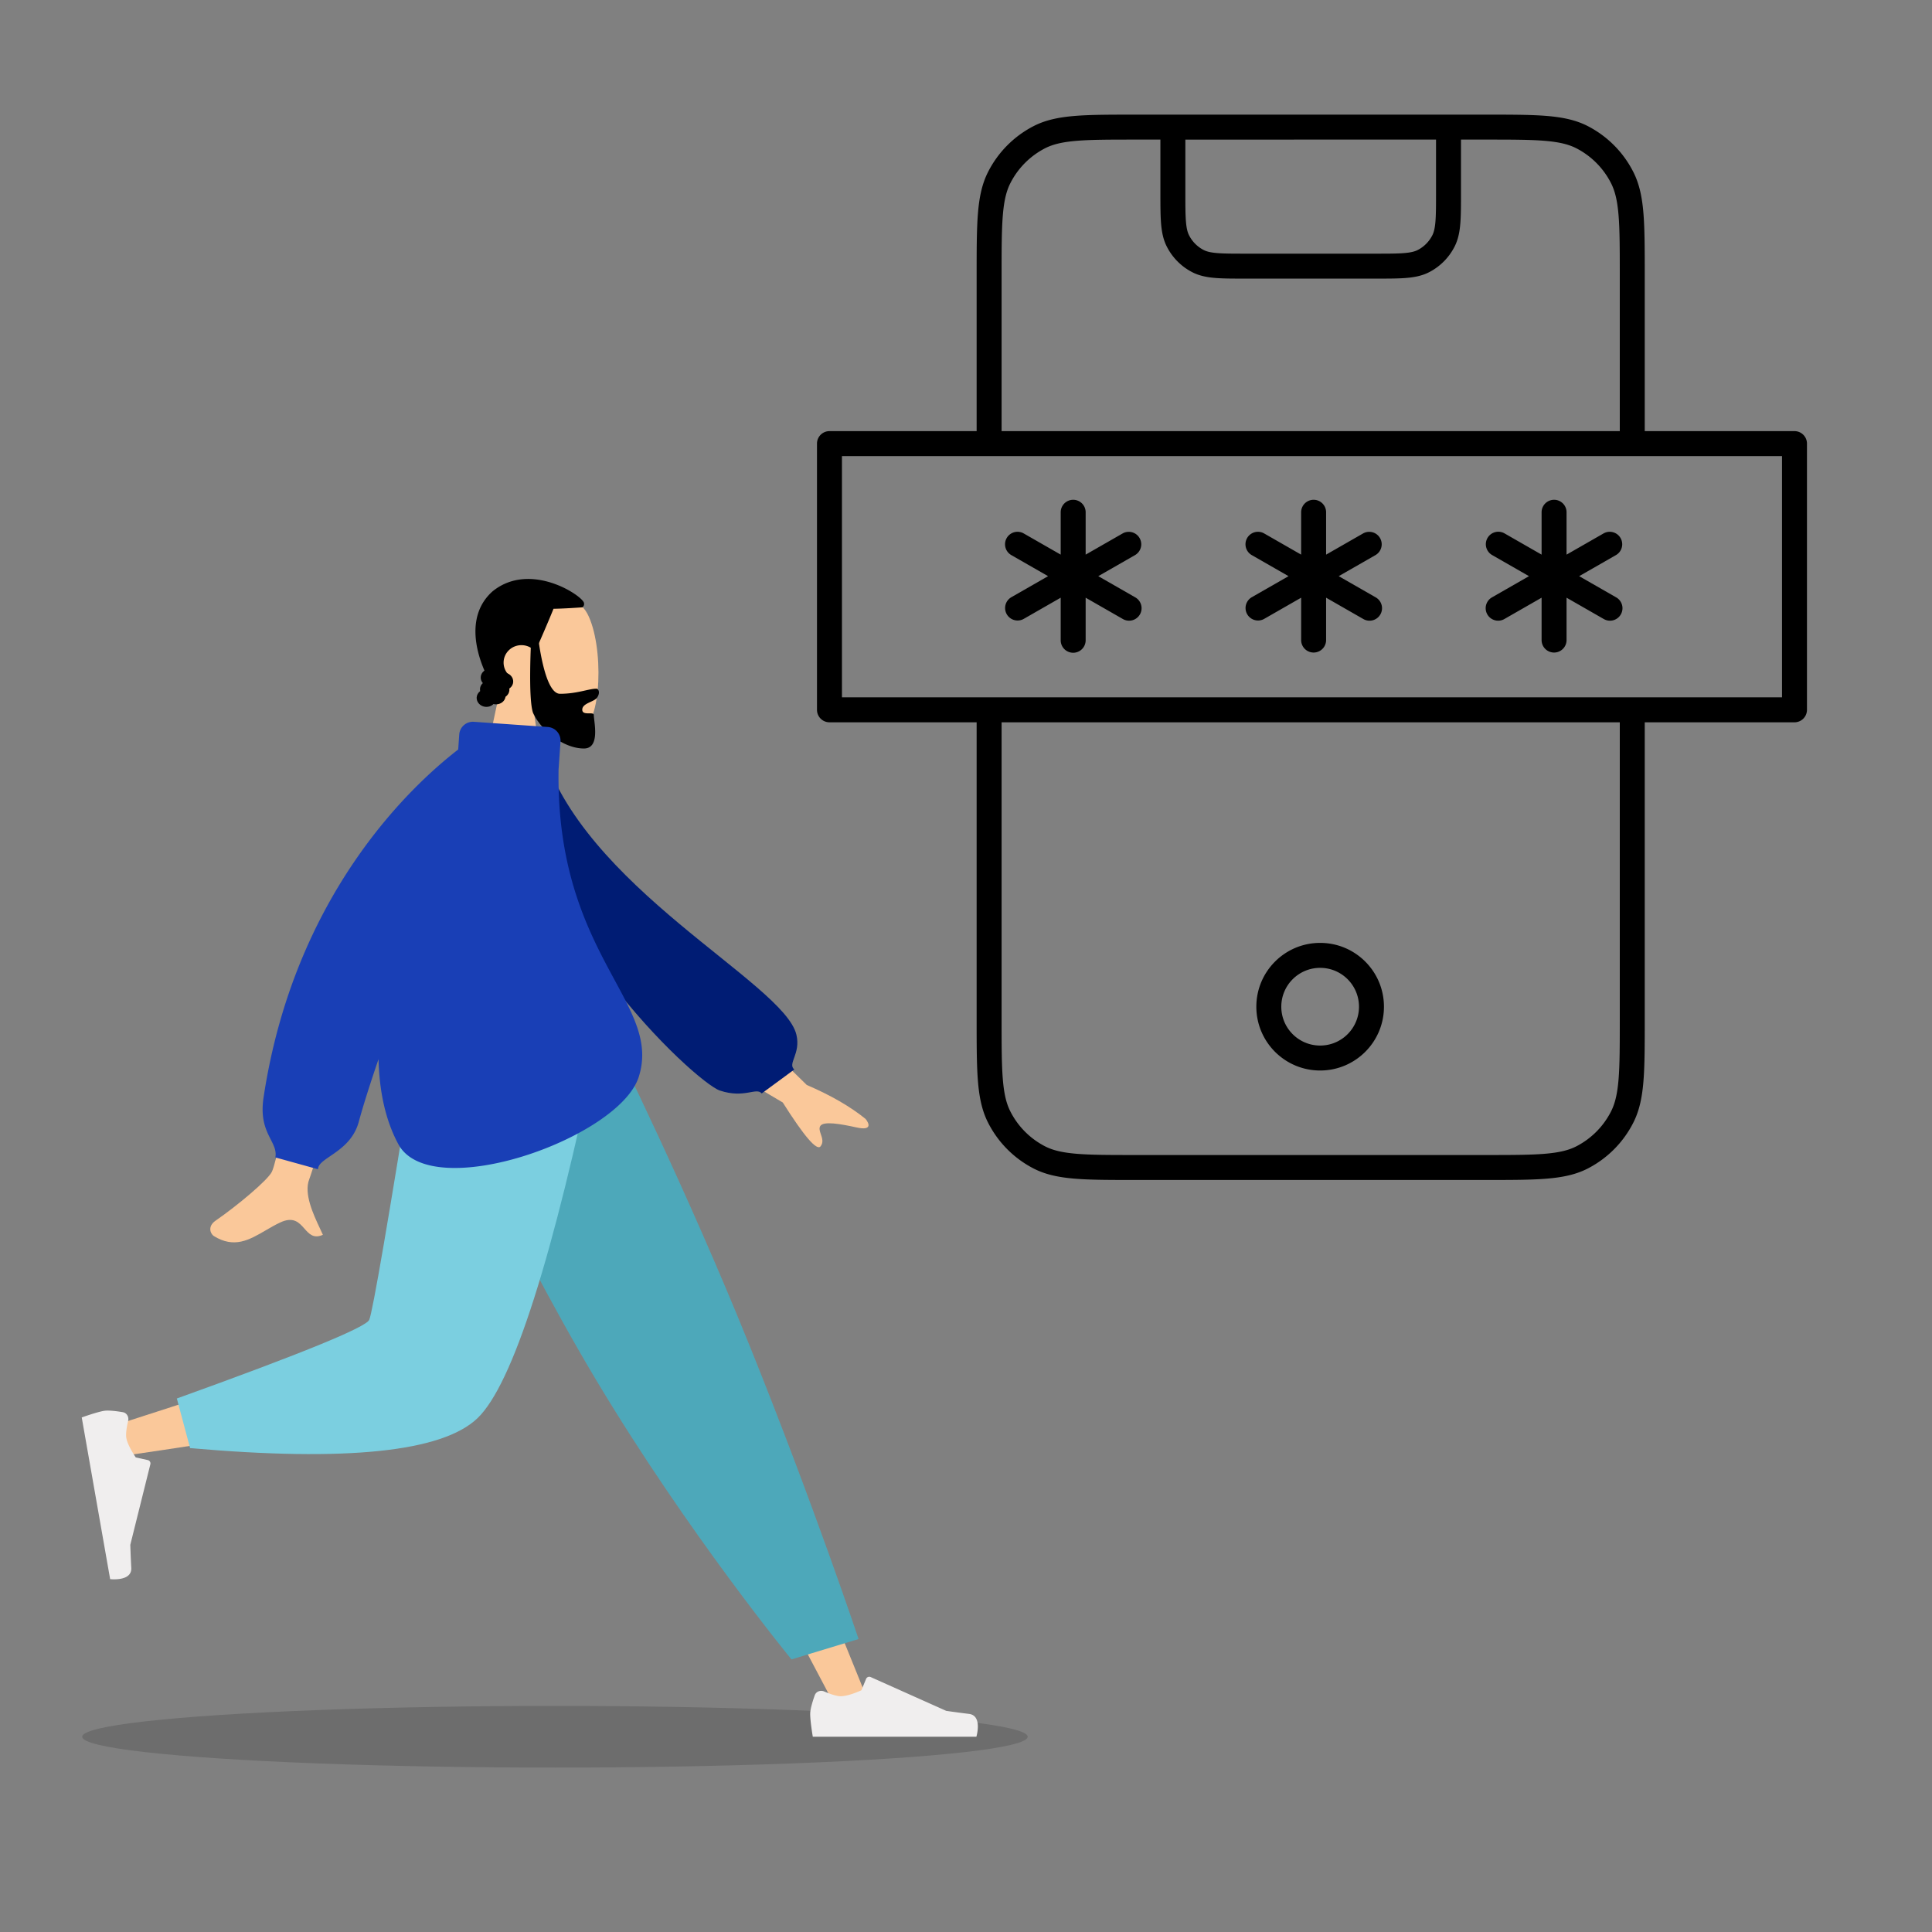 <svg xmlns="http://www.w3.org/2000/svg" width="564" height="564" fill="none"><rect width="100%" height="100%" fill="#808080" stroke="none"/><path fill="#000" fill-rule="evenodd" d="M331.499 33.464h102.252c7.371 0 13.128 0 17.75.381 4.701.388 8.549 1.188 12.02 2.971a30.6 30.6 0 0 1 13.307 13.423c1.763 3.49 2.554 7.36 2.938 12.095.377 4.66.377 10.464.377 17.904v45.619h43.714a3.643 3.643 0 0 1 3.643 3.643v77.714a3.643 3.643 0 0 1-3.643 3.643h-43.714v86.834c0 7.439 0 13.244-.377 17.903-.384 4.735-1.175 8.605-2.938 12.095a30.6 30.6 0 0 1-13.307 13.423c-3.471 1.784-7.319 2.584-12.02 2.971-4.622.381-10.379.381-17.75.381H331.498c-7.37 0-13.127 0-17.75-.381-4.7-.387-8.548-1.187-12.019-2.971a30.6 30.6 0 0 1-13.308-13.423c-1.763-3.49-2.554-7.36-2.937-12.095-.377-4.659-.377-10.464-.377-17.903v-86.834h-42.964a3.643 3.643 0 0 1-3.643-3.643V129.5a3.643 3.643 0 0 1 3.643-3.643h42.964v-45.62c0-7.439 0-13.243.377-17.902.383-4.735 1.174-8.606 2.937-12.096a30.6 30.6 0 0 1 13.308-13.422c3.471-1.785 7.319-2.584 12.019-2.972 4.623-.38 10.38-.38 17.751-.38m-39.107 92.393h180.465V80.4c0-7.636-.003-13.147-.353-17.477-.348-4.29-1.018-7.102-2.179-9.4a23.3 23.3 0 0 0-10.135-10.227c-2.267-1.165-5.043-1.84-9.287-2.19-4.289-.353-9.746-.356-17.317-.356H426.5v15.451c0 3.658 0 6.623-.195 9.027-.2 2.479-.626 4.678-1.658 6.722a17.1 17.1 0 0 1-7.447 7.51c-2.036 1.047-4.229 1.478-6.693 1.68-2.386.197-5.328.197-8.952.197h-37.861c-3.623 0-6.565 0-8.952-.196-2.464-.203-4.656-.635-6.692-1.681a17.1 17.1 0 0 1-7.447-7.51c-1.032-2.044-1.458-4.243-1.659-6.722-.194-2.404-.194-5.368-.194-9.027v-15.45h-7.086c-7.571 0-13.029.002-17.317.355-4.245.35-7.02 1.025-9.287 2.19a23.3 23.3 0 0 0-10.135 10.228c-1.161 2.297-1.832 5.11-2.179 9.399-.351 4.33-.354 9.84-.354 17.477zm53.643-85.107v15.298c0 3.848.003 6.517.171 8.592.165 2.033.47 3.174.9 4.025a9.83 9.83 0 0 0 4.274 4.315c.833.428 1.952.734 3.961.9 2.052.169 4.693.172 8.509.172h37.55c3.816 0 6.457-.003 8.509-.172 2.008-.166 3.128-.472 3.96-.9a9.83 9.83 0 0 0 4.275-4.315c.429-.85.735-1.992.899-4.025.168-2.075.171-4.744.171-8.592V40.75zm-53.643 170.107v86.671c0 7.637.003 13.147.354 17.478.347 4.289 1.018 7.101 2.179 9.399a23.3 23.3 0 0 0 10.135 10.227c2.267 1.165 5.042 1.84 9.287 2.19 4.288.353 9.746.356 17.317.356h101.922c7.571 0 13.028-.003 17.317-.356 4.244-.35 7.02-1.025 9.287-2.19a23.3 23.3 0 0 0 10.135-10.227c1.161-2.298 1.831-5.11 2.179-9.399.35-4.331.353-9.841.353-17.478v-86.671zm-46.606-77.715v70.429h274.428v-70.429zm67.501 12.757a3.643 3.643 0 0 1 3.643 3.643v12.368l10.824-6.202a3.643 3.643 0 0 1 3.622 6.321l-10.761 6.167 10.761 6.167a3.643 3.643 0 1 1-3.622 6.321l-10.824-6.202v12.369a3.643 3.643 0 1 1-7.285 0v-12.369l-10.823 6.202a3.643 3.643 0 0 1-3.622-6.321l10.761-6.167-10.762-6.167a3.643 3.643 0 0 1 3.623-6.321l10.823 6.202v-12.368a3.643 3.643 0 0 1 3.642-3.643m70.194 0a3.64 3.64 0 0 1 3.642 3.643v12.368l10.824-6.202a3.643 3.643 0 0 1 3.622 6.321l-10.761 6.167 10.761 6.167a3.643 3.643 0 1 1-3.622 6.321l-10.824-6.202v12.369a3.642 3.642 0 1 1-7.285 0v-12.369l-10.823 6.202a3.643 3.643 0 0 1-3.622-6.321l10.761-6.167-10.762-6.167a3.643 3.643 0 0 1 3.623-6.321l10.823 6.202v-12.368a3.643 3.643 0 0 1 3.643-3.643m70.193 0a3.643 3.643 0 0 1 3.643 3.643v12.368l10.823-6.202a3.643 3.643 0 0 1 3.623 6.321l-10.762 6.167 10.761 6.167a3.643 3.643 0 1 1-3.622 6.321l-10.823-6.202v12.369a3.643 3.643 0 1 1-7.286 0v-12.369l-10.823 6.202a3.643 3.643 0 1 1-3.622-6.321l10.761-6.167-10.761-6.167a3.642 3.642 0 1 1 3.622-6.321l10.823 6.202v-12.368a3.643 3.643 0 0 1 3.643-3.643m-68.29 136.641c-6.263 0-11.341 5.077-11.341 11.341s5.078 11.341 11.341 11.341c6.264 0 11.341-5.078 11.341-11.341 0-6.264-5.077-11.341-11.341-11.341m-18.626 11.341c0-10.287 8.339-18.627 18.626-18.627s18.627 8.34 18.627 18.627-8.34 18.626-18.627 18.626-18.626-8.339-18.626-18.626" clip-rule="evenodd"/><ellipse cx="138" cy="9" fill="#000" opacity=".15" rx="138" ry="9" style="mix-blend-mode:multiply" transform="matrix(-1 0 0 1 300 498)"/><path fill="#FAC89A" fill-rule="evenodd" d="M156.025 208.94c5.483 3.316 10.87 4.919 13.399 4.265 6.34-1.641 6.923-24.923 2.017-34.101s-30.128-13.179-31.4 5.006c-.441 6.312 2.2 11.945 6.101 16.541l-6.996 32.724h20.32z" clip-rule="evenodd"/><path fill="#000" fill-rule="evenodd" d="M143.804 172.617c-11.007 9.772-.847 27.617 1.899 30.279.282-2.255 1.503-3.991 3.101-5.613a5.04 5.04 0 0 1-1.791-3.847c0-2.816 2.334-5.098 5.212-5.098 1.57 0 2.978.678 3.933 1.752q.177-.235.346-.478c3.387-7.648 5.08-11.896 5.08-11.896s2.54 0 8.467-.425c.423-.425.525-.76.423-1.275-.423-2.124-15.663-12.322-26.67-3.399" clip-rule="evenodd"/><path fill="#000" d="M145.765 201.442c-.088 1.424-1.423 2.499-2.981 2.401-1.558-.097-2.749-1.33-2.661-2.753s1.423-2.499 2.981-2.401c1.558.097 2.749 1.33 2.661 2.753"/><path fill="#000" d="M145.979 198.001c-.089 1.424-1.423 2.499-2.981 2.401-1.558-.097-2.75-1.33-2.661-2.753s1.423-2.499 2.981-2.401c1.558.097 2.749 1.33 2.661 2.753m1.618 5.211c-.088 1.424-1.423 2.499-2.981 2.401-1.558-.097-2.749-1.33-2.661-2.753s1.423-2.499 2.981-2.401c1.558.097 2.75 1.33 2.661 2.753"/><path fill="#000" d="M149.817 199.089c-.088 1.423-1.423 2.498-2.981 2.401s-2.749-1.331-2.661-2.754 1.423-2.498 2.981-2.401 2.75 1.331 2.661 2.754"/><path fill="#000" d="M148.702 201.488c-.088 1.423-1.423 2.498-2.981 2.4-1.558-.097-2.749-1.33-2.66-2.753s1.423-2.498 2.981-2.401 2.749 1.33 2.66 2.754"/><path fill="#000" d="M144.796 203.949c-.089 1.423-1.423 2.498-2.981 2.401s-2.75-1.331-2.661-2.754 1.423-2.498 2.981-2.401 2.749 1.331 2.661 2.754"/><path fill="#000" fill-rule="evenodd" d="M156.014 183.239c.43 0 .789.323.835.752.376 3.56 2.224 18.545 6.635 18.545 5.006 0 8.407-1.49 10.604-1.49.619 0 1.243 1.161.182 2.652-.876 1.231-4.293 1.567-4.293 3.474s3.369.432 3.369 1.563c0 1.871 1.979 9.769-2.872 9.769-6.155 0-12.7-5.523-14.89-10.456-1.42-4.303-.607-20.321-.396-24.036a.82.82 0 0 1 .826-.773" clip-rule="evenodd"/><path fill="#FAC89A" fill-rule="evenodd" d="m134.066 303.906 62.913 105.563 47.167 89.245h10.159l-79.028-194.808z" clip-rule="evenodd"/><path fill="#F0EEEE" fill-rule="evenodd" d="M240.592 493.78c-1.078-.464-2.355.013-2.747 1.119-.6 1.693-1.331 4.036-1.331 5.392 0 2.299.763 6.708.763 6.708h47.753s1.862-6.176-2.149-6.668c-4.01-.493-6.663-.89-6.663-.89l-22.049-9.865a1 1 0 0 0-1.334.532l-1.366 3.328s-3.713 1.739-6.034 1.739c-1.32 0-3.343-.749-4.843-1.395" clip-rule="evenodd"/><path fill="#4DA8BA" fill-rule="evenodd" d="m231.047 484.424 19.592-5.949s-12.876-38.632-31.562-85.026-40.137-89.543-40.137-89.543h-55.335s23.849 54.581 50.565 99.189 56.877 81.329 56.877 81.329" clip-rule="evenodd"/><path fill="#FAC89A" fill-rule="evenodd" d="M129.932 303.906c-5.938 37.095-17.39 84.49-18.471 85.952q-1.08 1.463-77.817 26.171l2.194 8.992q91.509-13.251 96.435-20.562c4.925-7.311 29.521-65.065 39.047-100.553z" clip-rule="evenodd"/><path fill="#7BCFE0" fill-rule="evenodd" d="m51.626 408.257 3.865 14.481q68.443 6.025 83.874-8.706t35.171-110.126h-52.765q-12.507 78.115-13.985 81.394t-56.16 22.957" clip-rule="evenodd"/><path fill="#F0EEEE" fill-rule="evenodd" d="M37.413 414.752c.267-1.138-.42-2.308-1.573-2.503-1.766-.299-4.195-.616-5.527-.381-2.256.4-6.45 1.92-6.45 1.92l8.292 47.2s6.384.767 6.17-3.282c-.213-4.05-.284-6.741-.284-6.741l5.854-23.514a1 1 0 0 0-.754-1.218l-3.505-.773s-2.35-3.368-2.754-5.662c-.23-1.309.157-3.449.531-5.046" clip-rule="evenodd"/><path fill="#FAC89A" fill-rule="evenodd" d="M79.37 342.067c2.482-5.052 14.878-70.07 14.878-70.07l18.54.069s-21.18 68.874-22.487 72.123c-1.697 4.22 1.186 10.352 3.14 14.509.302.644.582 1.24.82 1.774-2.712 1.218-4.014-.254-5.388-1.806-1.55-1.753-3.192-3.608-7.055-1.804-1.493.697-2.906 1.521-4.285 2.327-4.767 2.78-9.146 5.335-15.103 1.646-.944-.585-1.98-2.787.521-4.508 6.23-4.287 15.207-11.79 16.42-14.26m156.146-25.334-23.985-23.483-7.966 13.834 24.941 14.758q9.38 14.83 11.018 12.816c.921-1.132.499-2.374.11-3.517-.302-.89-.585-1.722-.197-2.396.886-1.539 5.894-.657 10.61.383s3.625-1.285 2.622-2.498q-6.686-5.415-17.153-9.897" clip-rule="evenodd"/><path fill="#001C74" fill-rule="evenodd" d="m150.742 219.211 7.321-1.26c11.533 40.918 70.79 68.809 74.428 84.105 1.334 5.609-2.689 8.445-.611 10.154l-9.516 6.991c-1.611-1.887-5.05 1.565-12.232-.849-7.181-2.415-59.39-50.691-59.39-99.141" clip-rule="evenodd"/><path fill="#193FB6" fill-rule="evenodd" d="M138.333 210.711a4 4 0 0 0-4.268 3.711l-.305 4.378c-13.778 10.642-47.928 42.442-56.826 101.639-.935 6.219.755 9.549 2.106 12.211.924 1.82 1.689 3.328 1.346 5.232l12.454 3.45c0-1.406 1.57-2.475 3.595-3.855 2.944-2.006 6.852-4.669 8.296-9.976 1.37-5.03 3.375-11.313 5.771-18.302.226 9.257 1.975 17.769 5.785 24.82 9.506 17.591 64.439-1.7 70.178-19.646 3.063-9.576-1.283-17.615-7.03-28.248-7.295-13.497-16.849-31.173-16.377-61.474l.568-8.155a4 4 0 0 0-3.712-4.27z" clip-rule="evenodd"/></svg>